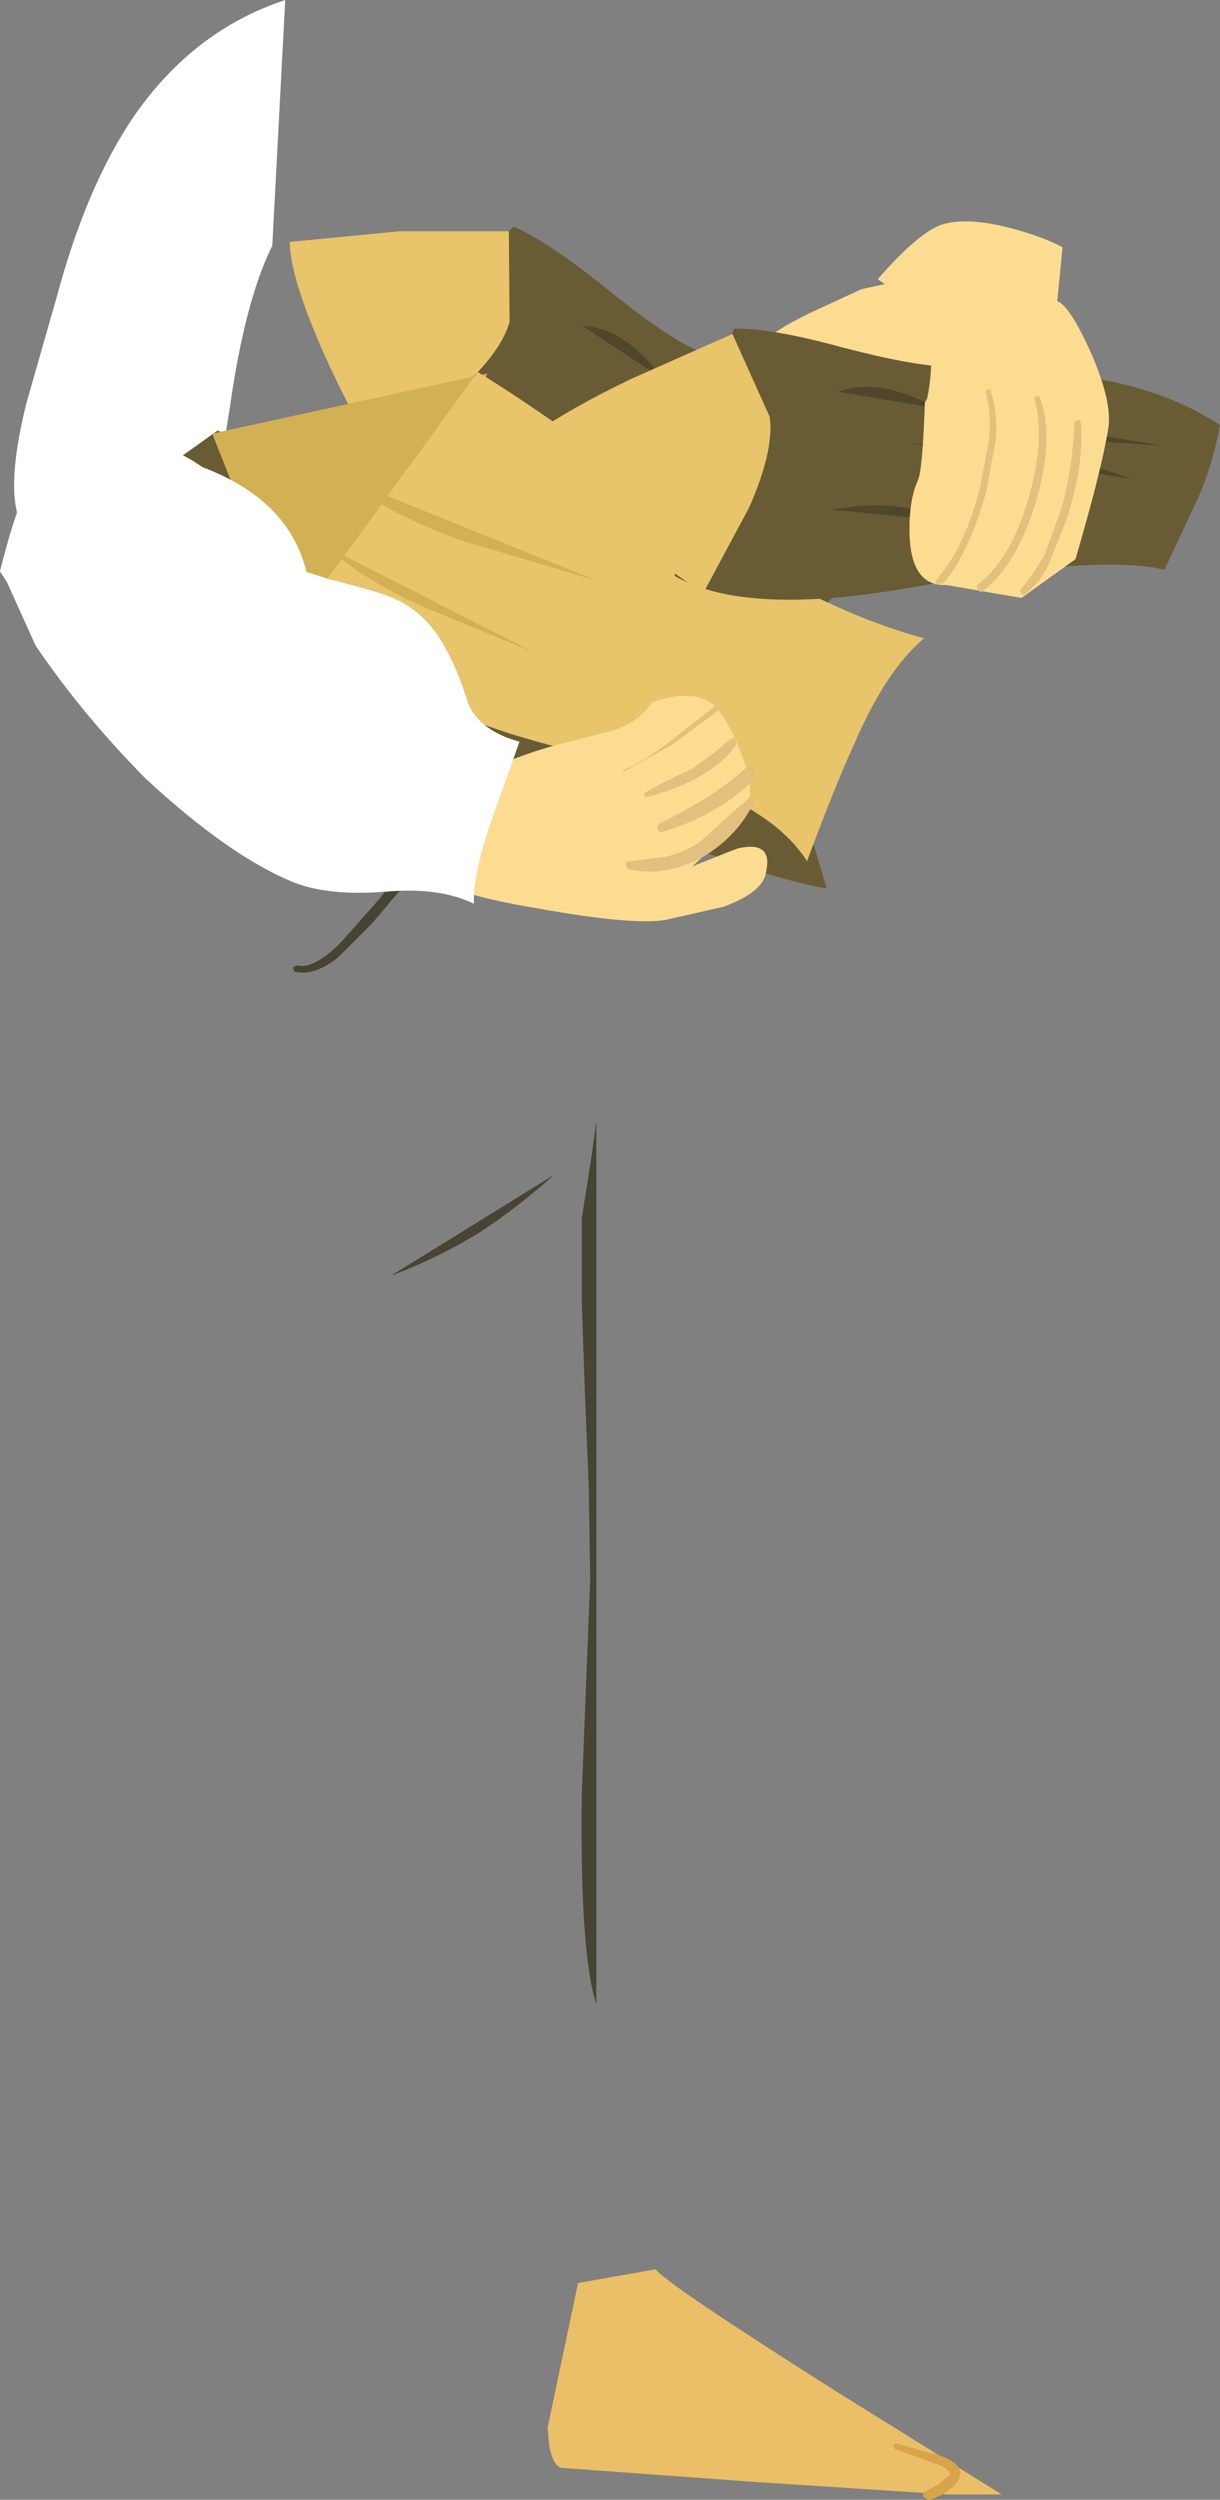 <?xml version="1.0" encoding="UTF-8" standalone="no"?>
<svg xmlns:xlink="http://www.w3.org/1999/xlink" height="164.3px" width="80.2px" xmlns="http://www.w3.org/2000/svg">
  <rect width="100%" height="100%" fill="#808080" stroke="none"/>
  <g transform="matrix(1.0, 0.0, 0.0, 1.0, -111.55, -113.6)">
    <path d="M148.0 190.8 Q145.35 193.15 143.0 194.65 140.3 196.3 137.25 197.45 L148.0 190.8" fill="#474433" fill-rule="evenodd" stroke="none"/>
    <path d="M150.35 217.35 L150.25 211.25 150.0 205.15 149.8 199.4 149.8 193.65 150.45 189.5 150.75 187.3 150.75 245.35 Q149.65 241.9 149.8 231.35 L150.35 217.35" fill="#474433" fill-rule="evenodd" stroke="none"/>
    <path d="M120.35 121.25 Q124.25 115.6 130.3 113.6 L129.45 129.75 Q127.65 133.35 126.65 140.45 L124.8 152.05 123.95 152.05 Q121.7 153.35 117.3 151.3 113.0 149.3 112.65 147.2 112.1 144.85 113.3 140.05 L115.3 133.05 Q117.25 125.8 120.35 121.25" fill="#ffffff" fill-rule="evenodd" stroke="none"/>
    <path d="M149.1 148.7 Q138.35 146.15 135.15 141.7 137.85 137.35 139.75 134.75 142.4 131.15 145.3 128.5 147.45 129.4 151.15 132.35 154.95 135.45 157.0 136.45 L165.2 140.75 Q169.6 143.55 171.8 147.1 170.35 149.35 168.55 150.95 L164.65 154.3 Q161.25 151.7 149.1 148.7" fill="#695c35" fill-rule="evenodd" stroke="none"/>
    <path d="M145.05 134.75 Q144.45 136.9 141.4 139.55 L136.45 143.5 Q134.75 141.1 132.8 136.75 130.6 131.75 130.6 129.5 L137.8 128.8 145.0 128.8 145.05 134.75" fill="#e8c46a" fill-rule="evenodd" stroke="none"/>
    <path d="M155.65 138.85 L149.8 135.0 Q152.15 135.15 154.15 137.3 L155.65 138.85 167.85 146.85 Q166.85 146.2 162.65 144.15 159.35 142.45 157.65 140.9 L155.65 138.85" fill="#51462c" fill-rule="evenodd" stroke="none"/>
    <path d="M152.8 140.05 Q156.35 141.3 159.5 143.4 L165.2 148.05 152.8 140.05" fill="#51462c" fill-rule="evenodd" stroke="none"/>
    <path d="M152.6 145.45 L146.25 141.9 Q150.8 143.05 152.6 145.45" fill="#51462c" fill-rule="evenodd" stroke="none"/>
    <path d="M161.8 162.55 Q163.7 164.75 164.4 166.95 L165.9 172.0 Q159.85 170.95 147.5 165.15 135.7 159.6 129.05 158.85 126.05 156.95 125.2 151.75 124.0 144.9 123.4 143.65 L125.85 141.9 130.55 143.85 Q133.5 146.55 138.1 149.1 L146.7 153.6 Q157.15 157.95 161.8 162.55" fill="#695c35" fill-rule="evenodd" stroke="none"/>
    <path d="M143.6 138.15 L138.05 147.95 Q132.45 157.6 131.6 156.45 130.85 155.35 128.1 148.65 L125.5 142.1 143.6 138.15" fill="#d2b155" fill-rule="evenodd" stroke="none"/>
    <path d="M154.65 164.25 Q146.1 162.35 143.05 161.1 L130.6 155.05 142.95 138.05 Q147.8 141.0 156.8 147.8 165.05 153.6 172.3 155.55 169.8 157.65 167.75 162.4 166.5 165.1 164.6 170.2 162.2 166.4 154.65 164.25" fill="#e8c46b" fill-rule="evenodd" stroke="none"/>
    <path d="M134.05 145.0 L150.75 151.75 141.95 149.15 Q136.75 147.25 134.05 145.0" fill="#d2b155" fill-rule="evenodd" stroke="none"/>
    <path d="M133.05 149.55 L146.6 156.45 139.4 153.5 Q135.25 151.6 133.05 149.55" fill="#d2b155" fill-rule="evenodd" stroke="none"/>
    <path d="M151.85 161.6 L147.65 162.7 Q144.35 163.65 141.1 165.5 L140.7 171.1 Q140.1 172.15 146.85 173.3 153.3 174.45 155.35 174.05 L159.1 173.2 Q161.7 172.25 161.9 170.95 162.4 168.85 160.1 169.35 159.9 169.4 157.05 170.55 L160.35 167.5 Q161.35 165.9 160.35 163.3 159.2 160.4 158.3 159.8 157.0 158.9 154.4 159.75 153.6 161.05 151.85 161.6" fill="#fcdc91" fill-rule="evenodd" stroke="none"/>
    <path d="M152.6 164.2 Q152.45 164.35 152.6 164.3 L155.8 162.5 158.7 160.35 158.8 160.1 158.5 160.05 155.7 162.25 Q154.05 163.55 152.6 164.2" fill="#e2c07d" fill-rule="evenodd" stroke="none"/>
    <path d="M153.95 165.7 L153.85 165.9 154.05 166.0 Q158.35 164.85 159.95 162.55 L159.9 162.2 Q159.7 162.05 159.55 162.2 L158.4 163.15 157.1 164.1 Q154.95 165.1 153.95 165.7" fill="#e2c07d" fill-rule="evenodd" stroke="none"/>
    <path d="M154.95 167.7 Q154.7 167.85 154.8 168.1 154.9 168.35 155.2 168.25 158.75 167.15 161.1 164.85 161.35 164.6 161.1 164.25 160.85 163.85 160.5 164.15 158.45 166.0 154.95 167.7" fill="#e2c07d" fill-rule="evenodd" stroke="none"/>
    <path d="M153.0 170.2 Q152.7 170.15 152.7 170.45 152.7 170.7 152.95 170.75 155.35 171.25 157.8 169.9 160.1 168.5 161.15 166.25 L161.05 166.0 160.85 166.0 159.2 167.45 157.6 168.9 Q156.6 169.6 155.35 169.9 L153.0 170.2" fill="#e2c07d" fill-rule="evenodd" stroke="none"/>
    <path d="M140.65 167.35 Q140.15 169.0 138.75 171.05 L136.0 174.3 133.75 176.55 Q132.15 177.8 130.9 177.45 L130.8 177.2 131.05 177.05 Q132.15 177.35 133.95 175.55 L136.3 172.9 Q138.5 170.25 140.35 167.2 L140.55 167.1 140.65 167.35" fill="#474433" fill-rule="evenodd" stroke="none"/>
    <path d="M137.5 152.95 Q139.45 153.85 140.6 155.8 141.6 157.45 142.35 159.9 143.15 161.65 145.7 162.35 L143.85 167.55 Q142.65 171.0 142.7 173.0 140.45 171.9 137.0 172.2 133.3 172.5 131.0 171.65 126.7 169.95 121.1 164.75 117.0 160.6 113.9 156.05 L112.0 151.85 111.55 151.15 Q113.55 143.0 116.15 142.05 118.6 140.95 120.0 142.7 122.45 142.6 124.85 144.3 130.55 146.45 131.7 151.2 L133.3 151.7 Q136.5 152.5 137.5 152.95 M118.3 149.1 L118.6 149.0 118.45 148.75 118.3 149.1 M118.3 146.4 L118.25 146.5 118.3 146.4" fill="#ffffff" fill-rule="evenodd" stroke="none"/>
    <path d="M148.45 275.8 Q147.9 275.65 147.65 274.35 L147.55 273.15 149.55 263.65 154.65 262.75 Q155.35 263.7 166.4 270.7 L177.4 277.55 173.85 277.55 161.5 276.75 148.45 275.8" fill="#eabf68" fill-rule="evenodd" stroke="none"/>
    <path d="M170.35 274.55 L170.3 274.3 Q170.35 274.15 170.5 274.2 L172.4 274.75 Q173.65 275.0 174.25 275.45 175.1 276.1 174.25 277.0 173.5 277.7 172.6 277.9 L172.3 277.75 Q172.15 277.5 172.3 277.4 172.4 277.3 173.25 276.9 L174.05 276.2 173.75 275.85 173.25 275.6 170.35 274.55" fill="#d8a44a" fill-rule="evenodd" stroke="none"/>
    <path d="M174.4 131.3 L175.35 135.05 Q174.0 137.65 171.75 139.35 L171.5 139.4 172.35 138.5 170.5 137.75 Q168.45 137.1 167.75 137.3 L165.7 138.45 Q164.15 139.45 163.2 139.5 162.05 139.55 161.7 138.4 161.25 137.4 161.65 136.35 161.9 135.55 165.05 134.05 L168.2 132.6 173.05 131.55 174.4 131.3" fill="#fcdc91" fill-rule="evenodd" stroke="none"/>
    <path d="M171.55 152.2 Q160.55 154.15 155.9 151.45 156.6 146.35 157.3 143.15 158.3 138.8 159.8 135.2 162.2 135.15 166.8 136.4 171.55 137.65 173.85 137.7 L183.1 138.4 Q188.25 139.2 191.75 141.55 191.25 144.2 190.3 146.35 L188.1 151.05 Q183.9 150.0 171.55 152.2" fill="#695c35" fill-rule="evenodd" stroke="none"/>
    <path d="M162.15 141.0 Q162.45 143.2 160.8 146.95 L157.8 152.55 Q155.3 151.05 151.7 147.8 147.65 144.1 146.75 142.05 149.1 140.4 153.05 138.5 L159.7 135.55 162.15 141.0" fill="#e8c46a" fill-rule="evenodd" stroke="none"/>
    <path d="M173.5 140.5 L166.6 139.35 Q168.85 138.55 171.6 139.7 L173.5 140.5 188.0 142.9 182.15 142.5 Q178.45 142.35 176.25 141.6 L173.5 140.5" fill="#51462c" fill-rule="evenodd" stroke="none"/>
    <path d="M171.45 142.75 L178.85 143.15 Q181.65 143.6 186.05 145.1 L171.45 142.75" fill="#51462c" fill-rule="evenodd" stroke="none"/>
    <path d="M173.4 147.8 L166.2 147.1 Q170.8 146.3 173.4 147.8" fill="#51462c" fill-rule="evenodd" stroke="none"/>
    <path d="M183.25 136.75 Q184.7 140.05 184.4 141.8 183.95 144.55 182.25 150.35 L178.7 152.9 173.75 152.05 Q171.55 152.15 171.35 149.0 171.25 146.55 171.9 145.15 172.2 144.45 172.35 140.05 L172.5 139.8 Q173.05 137.1 172.5 134.2 L169.25 131.95 Q171.95 128.85 173.5 128.35 175.3 127.8 178.55 128.75 180.15 129.2 181.4 129.85 L181.05 133.4 Q181.85 133.65 183.25 136.75" fill="#fcdc91" fill-rule="evenodd" stroke="none"/>
    <path d="M176.35 139.35 L176.5 139.15 176.65 139.25 Q177.15 140.6 177.0 142.55 L176.4 145.85 Q175.25 150.0 173.55 151.95 L173.15 152.0 Q172.95 151.85 173.15 151.65 174.95 149.6 175.95 145.75 L176.55 142.6 Q176.75 140.85 176.35 139.35" fill="#e2c07d" fill-rule="evenodd" stroke="none"/>
    <path d="M179.55 139.8 L179.65 139.6 179.9 139.7 Q180.9 142.3 179.65 146.6 178.35 150.8 176.15 152.45 176.0 152.6 175.85 152.35 175.7 152.2 175.85 152.0 178.0 150.35 179.15 146.4 180.3 142.4 179.55 139.8" fill="#e2c07d" fill-rule="evenodd" stroke="none"/>
    <path d="M182.2 141.35 L182.4 141.2 Q182.55 141.2 182.6 141.35 182.85 143.95 181.7 147.65 L180.4 150.9 179.8 151.85 178.9 152.7 178.7 152.65 178.6 152.4 179.0 151.9 179.35 151.45 180.2 150.1 181.25 147.25 Q182.0 144.85 182.2 141.35" fill="#e2c07d" fill-rule="evenodd" stroke="none"/>
  </g>
</svg>
